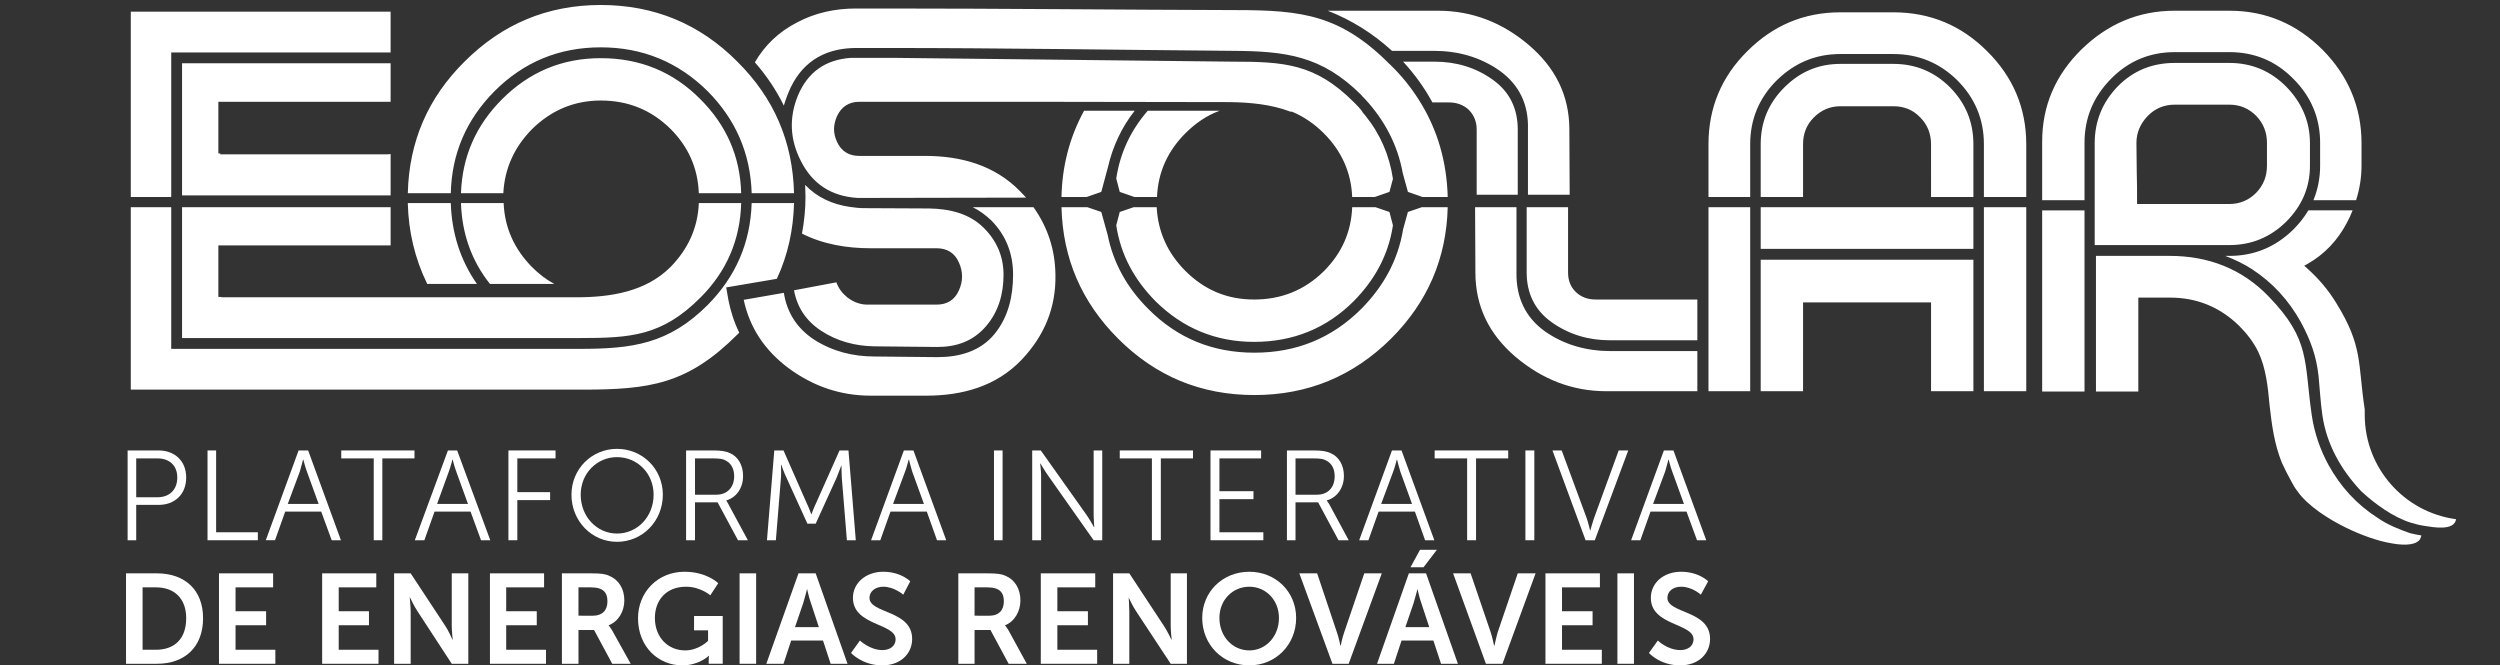 <?xml version="1.0" encoding="UTF-8" standalone="no"?>
<!-- Created with Inkscape (http://www.inkscape.org/) -->

<svg
   xmlns:dc="http://purl.org/dc/elements/1.1/"
   xmlns:cc="http://creativecommons.org/ns#"
   xmlns:rdf="http://www.w3.org/1999/02/22-rdf-syntax-ns#"
   xmlns:svg="http://www.w3.org/2000/svg"
   xmlns="http://www.w3.org/2000/svg"
   xmlns:sodipodi="http://sodipodi.sourceforge.net/DTD/sodipodi-0.dtd"
   xmlns:inkscape="http://www.inkscape.org/namespaces/inkscape"
   width="68.641mm"
   height="18.27mm"
   viewBox="0 0 68.641 18.27"
   version="1.1"
   id="svg1826"
   inkscape:version="0.92.4 (5da689c313, 2019-01-14)"
   sodipodi:docname="pierma.svg">
  <rect x="0" y="0" width="68.641" height="18.27" fill="#333333" stroke="none"/>
  <defs
     id="defs1820">
    <clipPath
       id="clip0-7">
      <rect
         id="rect4550"
         height="71"
         width="264"
         y="31"
         x="187" />
    </clipPath>
    <clipPath
       id="clip0-7-9">
      <rect
         id="rect4550-7"
         height="71"
         width="264"
         y="31"
         x="187" />
    </clipPath>
  </defs>
  <sodipodi:namedview
     id="base"
     pagecolor="#ffffff"
     bordercolor="#666666"
     borderopacity="1.0"
     inkscape:pageopacity="0.0"
     inkscape:pageshadow="2"
     inkscape:zoom="5.6"
     inkscape:cx="-80.233671"
     inkscape:cy="89.626639"
     inkscape:document-units="mm"
     inkscape:current-layer="layer1"
     showgrid="false"
     inkscape:window-width="3840"
     inkscape:window-height="2035"
     inkscape:window-x="-13"
     inkscape:window-y="-13"
     inkscape:window-maximized="1"
     fit-margin-top="0"
     fit-margin-left="0"
     fit-margin-right="0"
     fit-margin-bottom="0" />
  <g
     inkscape:label="Camada 1"
     inkscape:groupmode="layer"
     id="layer1"
     transform="translate(-70.367,-130.323)">
    <g
       id="Camada_x0020_1"
       transform="matrix(0.234,0,0,0.234,73.593,130.226)"
       style="fill:#ffffff;fill-opacity:1">
      <path
         id="path5101"
         d="m 129.331,13.404 h -8.443 c -1.98,2.279 -3.25,4.931 -3.699,7.958 l 0.411,1.569 1.719,0.598 h 2.653 c 0.112,-2.914 1.27,-5.417 3.325,-7.472 1.195,-1.196 2.502,-2.092 4.034,-2.653 z M 230.8,25.098 h -4.969 v 21.258 h 4.969 z m 26.862,-1.196 h 5.006 c 0.411,-1.308 0.635,-2.653 0.635,-4.035 v -2.653 c 0,-4.259 -1.569,-7.92 -4.558,-10.946 -3.026,-3.026 -6.65,-4.595 -10.946,-4.595 h -6.426 c -4.259,0 -7.883,1.569 -10.946,4.558 -3.026,2.989 -4.595,6.575 -4.595,10.797 v 6.874 h 4.969 v -6.725 c 0,-2.951 1.046,-5.417 3.101,-7.509 2.055,-2.092 4.558,-3.138 7.472,-3.138 h 6.426 c 2.951,0 5.455,1.046 7.509,3.138 2.055,2.055 3.138,4.558 3.138,7.509 v 2.69 c 0,1.383 -0.262,2.765 -0.785,4.035 z m 12.665,39.34 c -0.448,-0.075 -0.859,-0.149 -1.308,-0.262 -1.308,-0.448 -2.69,-1.009 -3.811,-1.793 -2.466,-1.569 -4.371,-3.661 -5.791,-6.239 -0.971,-1.793 -1.644,-3.736 -1.943,-5.753 -0.934,-6.351 -0.112,-8.892 -5.081,-14.01 -3.138,-3.25 -7.098,-4.745 -11.582,-4.745 h -8.667 v 15.915 h 4.969 V 35.334 h 3.736 c 3.138,0 5.866,1.121 8.107,3.325 0.897,0.897 1.681,1.905 2.242,3.064 0.897,1.905 1.121,4.11 1.308,6.164 0.262,2.354 0.56,4.633 1.457,6.837 0.336,0.747 0.71,1.457 1.121,2.204 0.187,0.374 0.411,0.747 0.672,1.083 1.233,1.793 3.773,3.362 5.679,4.296 1.681,0.822 3.624,1.569 5.455,1.868 0.822,0.149 2.615,0.374 3.25,-0.448 0.075,-0.149 0.15,-0.298 0.187,-0.485 z M 231.996,29.17 h 15.803 c 2.615,0 4.819,-0.934 6.65,-2.727 1.831,-1.831 2.802,-3.998 2.802,-6.575 v -2.653 c 0,-2.578 -0.971,-4.782 -2.802,-6.65 C 252.618,8.734 250.414,7.8 247.799,7.8 h -6.426 c -2.615,0 -4.857,0.897 -6.687,2.765 -1.793,1.868 -2.69,4.072 -2.69,6.65 z m 20.212,-11.993 v 2.69 c 0,1.233 -0.411,2.279 -1.27,3.176 -0.859,0.859 -1.905,1.308 -3.138,1.308 h -10.834 v -0.299 c 0,-1.158 0,-2.279 -0.037,-3.437 0,-1.158 -0.037,-2.316 -0.037,-3.437 0,-1.233 0.486,-2.279 1.308,-3.138 0.859,-0.897 1.943,-1.345 3.176,-1.345 h 6.426 c 1.233,0 2.279,0.448 3.138,1.308 0.857,0.896 1.268,1.942 1.268,3.174 z m 11.469,31.271 c -0.822,-5.455 -0.187,-7.397 -3.362,-12.516 -0.934,-1.532 -2.092,-2.877 -3.437,-4.072 l -0.299,-0.262 0.336,-0.187 c 2.055,-1.158 3.587,-2.802 4.67,-4.857 0.262,-0.486 0.486,-0.971 0.672,-1.457 h -5.193 c -0.486,0.822 -1.083,1.569 -1.756,2.242 -2.092,2.055 -4.595,3.101 -7.509,3.101 h -0.486 c 1.083,0.411 2.167,0.934 3.101,1.532 2.466,1.606 4.371,3.699 5.791,6.276 1.121,2.092 1.793,3.923 2.055,6.276 0.149,1.532 0.224,3.064 0.448,4.595 0.486,3.4 2.167,6.389 4.521,8.892 l 0.075,0.075 c 1.569,1.457 3.736,3.026 5.791,3.661 0.486,0.149 1.083,0.299 1.606,0.374 0.971,0.149 3.474,0.635 3.699,-0.785 -6.127,-0.822 -10.722,-6.052 -10.722,-12.254 -10e-4,-0.223 -10e-4,-0.41 -10e-4,-0.634 z m -50.884,-2.13 h 4.969 v -15.43 h -24.956 v 15.43 h 4.969 V 35.895 h 15.019 v 10.423 z m -21.22,-21.594 h -4.894 v 21.594 h 4.894 z m 21.22,-1.195 h 4.969 v -6.202 c 0,-2.578 -0.897,-4.782 -2.727,-6.65 C 213.204,8.846 211,7.912 208.385,7.912 h -6.239 c -2.578,0 -4.745,0.934 -6.575,2.765 -1.83,1.831 -2.765,4.035 -2.765,6.65 v 6.202 h 4.969 v -6.202 c 0,-1.233 0.411,-2.279 1.27,-3.138 0.859,-0.859 1.905,-1.308 3.101,-1.308 h 6.239 c 1.233,0 2.279,0.411 3.138,1.308 0.859,0.859 1.27,1.943 1.27,3.138 z m 6.202,0 h 4.969 v -6.202 c 0,-4.259 -1.569,-7.92 -4.595,-10.909 C 216.343,3.392 212.682,1.86 208.385,1.86 h -6.239 c -4.259,0 -7.883,1.532 -10.909,4.558 -3.026,2.989 -4.558,6.65 -4.558,10.909 v 6.202 h 4.894 v -6.202 c 0,-2.914 1.046,-5.417 3.101,-7.472 2.092,-2.055 4.558,-3.101 7.472,-3.101 h 6.239 c 2.914,0 5.417,1.046 7.472,3.064 2.092,2.092 3.138,4.595 3.138,7.509 z m 4.969,1.195 h -4.969 v 21.594 h 4.969 z m -6.202,4.894 v -4.894 h -24.956 v 4.894 z M 159.48,23.267 h 4.819 v -7.659 c 0,-2.428 -0.934,-4.408 -2.914,-5.828 -2.017,-1.457 -4.334,-2.13 -6.837,-2.13 h -3.699 c 1.345,1.457 2.503,3.064 3.437,4.782 h 1.943 c 0.859,0 1.681,0.262 2.316,0.859 0.635,0.635 0.934,1.42 0.934,2.316 v 7.66 z M 141.996,1.673 c 2.802,1.083 5.342,2.69 7.547,4.707 h 4.894 c 2.802,0 5.455,0.71 7.771,2.354 2.316,1.681 3.362,3.998 3.288,6.799 v 7.733 h 4.894 l -0.037,-7.659 c 0,-4.035 -1.681,-7.285 -4.745,-9.9 -3.064,-2.615 -6.613,-4.035 -10.685,-4.035 h -12.927 z m 28.207,23.051 h -4.857 v 7.659 c 0,2.428 0.934,4.408 2.914,5.828 2.055,1.457 4.334,2.13 6.874,2.13 h 10.237 v -4.782 h -11.918 c -0.897,0 -1.681,-0.262 -2.316,-0.859 -0.672,-0.635 -0.934,-1.42 -0.934,-2.316 z m 15.168,21.594 v -4.707 h -10.125 c -2.839,0 -5.492,-0.71 -7.808,-2.354 -2.279,-1.644 -3.325,-3.998 -3.288,-6.799 v -7.733 h -4.857 l 0.037,7.659 c 0,4.035 1.644,7.285 4.707,9.9 3.101,2.615 6.613,4.035 10.685,4.035 h 10.649 z m -35.716,-19.464 -0.411,-1.569 -1.644,-0.56 h -2.727 c -0.112,2.914 -1.233,5.417 -3.325,7.509 -2.279,2.242 -5.006,3.325 -8.182,3.325 -3.176,0 -5.828,-1.121 -8.07,-3.362 -2.055,-2.055 -3.213,-4.558 -3.362,-7.472 h -2.69 l -1.644,0.56 -0.411,1.569 c 0.523,3.474 2.13,6.389 4.595,8.892 3.213,3.176 7.061,4.782 11.582,4.782 4.558,0 8.481,-1.569 11.694,-4.782 2.465,-2.504 4.072,-5.418 4.595,-8.892 z M 74.786,7.725 c 1.345,1.532 2.503,3.25 3.4,5.081 0.224,-0.747 0.486,-1.457 0.822,-2.167 1.569,-3.213 4.296,-4.633 7.846,-4.595 h 3.325 c 13.562,0 27.123,0.224 40.685,0.336 6.202,0.037 10.423,0.56 15.056,5.156 0.112,0.149 0.224,0.262 0.374,0.411 l 0.075,0.075 v 0 c 2.316,2.503 3.848,5.417 4.446,8.742 l 0.598,2.167 1.719,0.598 h 2.951 c -0.112,-4.072 -1.158,-7.883 -3.362,-11.357 -0.934,-1.494 -2.055,-2.877 -3.325,-4.11 C 143.568,2.197 139.122,1.599 131.239,1.599 117.64,1.562 104.004,1.412 90.367,1.412 h -3.699 c -2.428,0 -4.782,0.486 -6.949,1.644 -2.094,1.083 -3.738,2.615 -4.933,4.669 z m 5.903,14.384 c 0,0.486 0.037,0.934 0.037,1.42 0,1.42 -0.149,2.877 -0.411,4.296 2.503,1.27 5.305,1.719 8.07,1.719 h 7.733 c 1.233,0 2.13,0.56 2.615,1.681 0.486,1.083 0.486,2.167 0,3.25 -0.486,1.121 -1.382,1.681 -2.615,1.681 H 87.861 C 87.039,36.119 86.292,35.82 85.619,35.297 85.021,34.811 84.61,34.251 84.349,33.541 l -4.969,0.934 c 0.374,2.017 1.42,3.587 3.176,4.745 1.868,1.233 3.998,1.793 6.239,1.831 l 7.397,0.075 c 2.242,0 4.184,-0.672 5.679,-2.391 1.494,-1.719 2.092,-3.811 2.092,-6.09 0,-2.13 -0.785,-3.96 -2.316,-5.492 -1.719,-1.719 -4.072,-2.242 -6.426,-2.279 l -7.659,-0.037 c -0.56,0 -1.121,-0.075 -1.644,-0.149 -2.054,-0.3 -3.847,-1.122 -5.229,-2.579 z m 65.379,-8.593 c -0.299,-0.411 -0.672,-0.785 -1.009,-1.121 C 140.538,7.874 136.877,7.65 130.825,7.65 L 90.963,7.202 h -4.932 c -2.989,0.224 -5.044,1.681 -6.202,4.446 -1.046,2.578 -0.934,5.118 0.336,7.621 1.382,2.765 3.624,4.184 6.687,4.371 l 19.763,-0.037 c -0.262,-0.262 -0.486,-0.523 -0.71,-0.747 -2.989,-3.064 -6.949,-4.147 -11.133,-4.147 H 87.04 c -1.196,0 -2.092,-0.523 -2.615,-1.644 -0.486,-1.083 -0.448,-1.98 0,-3.026 0.523,-1.121 1.42,-1.681 2.615,-1.681 h 3.736 c 13.263,0 26.525,0 39.751,0.037 2.391,0.037 4.857,0.262 7.098,1.121 h 0.149 0.037 c 1.42,0.598 2.653,1.457 3.736,2.54 2.055,2.055 3.213,4.558 3.325,7.472 h 2.653 l 1.719,-0.598 0.411,-1.532 c -0.411,-2.765 -1.494,-5.268 -3.25,-7.435 l -0.374,-0.448 h 0.037 z m -67.883,21.258 -4.707,0.822 c 0.71,3.325 2.503,5.94 5.23,7.995 2.877,2.13 6.09,3.25 9.676,3.25 h 6.501 c 4.222,0 8.219,-1.083 11.208,-4.222 2.653,-2.802 4.035,-6.09 3.96,-9.975 -0.037,-2.914 -0.897,-5.567 -2.578,-7.92 h -7.136 c 0.785,0.374 1.532,0.934 2.204,1.569 1.719,1.756 2.54,3.885 2.54,6.351 0,2.54 -0.56,4.969 -2.167,6.949 -1.681,2.055 -4.147,2.727 -6.725,2.727 l -7.36,-0.075 c -2.54,0 -4.931,-0.598 -7.098,-1.98 -1.978,-1.307 -3.174,-3.137 -3.548,-5.491 z m 77.896,-10.05 h -3.026 l -1.644,0.56 -0.56,2.017 c -0.598,3.661 -2.316,6.725 -4.894,9.34 -3.474,3.474 -7.659,5.156 -12.553,5.156 -4.894,0 -9.041,-1.681 -12.478,-5.156 -2.428,-2.428 -4.072,-5.305 -4.745,-8.667 l -0.747,-2.69 -1.644,-0.56 h -3.026 c 0.149,6.015 2.354,11.133 6.65,15.43 4.408,4.408 9.714,6.613 15.99,6.613 6.239,0 11.582,-2.204 16.027,-6.613 4.296,-4.297 6.5,-9.415 6.65,-15.43 z M 7.575,7.837 v 15.504 h 24.097 c 0.112,0 0.262,0 0.374,0 v -4.857 c -0.149,0.037 -0.299,0.037 -0.448,0.037 H 12.059 V 18.41 H 11.835 V 12.358 H 32.047 V 7.837 c -0.149,0 -0.299,0 -0.448,0 z M 73.179,23.08 C 73.067,18.784 71.46,15.122 68.397,12.059 65.184,8.809 61.261,7.24 56.703,7.24 c -4.521,0 -8.369,1.606 -11.582,4.819 -3.064,3.064 -4.67,6.725 -4.819,11.021 h 4.969 c 0.149,-2.914 1.308,-5.417 3.362,-7.509 2.242,-2.204 4.931,-3.362 8.07,-3.362 3.176,0 5.903,1.083 8.182,3.325 2.092,2.092 3.213,4.595 3.325,7.547 h 4.969 z m 6.202,0 C 79.232,17.028 77.027,11.909 72.731,7.65 68.323,3.204 62.943,1 56.704,1 50.428,1 45.122,3.242 40.714,7.65 c -4.296,4.259 -6.501,9.377 -6.65,15.43 h 5.044 c 0.112,-4.67 1.831,-8.63 5.118,-11.955 3.437,-3.437 7.584,-5.156 12.478,-5.156 4.894,0 9.078,1.719 12.553,5.156 3.288,3.325 5.006,7.285 5.156,11.955 z m -6.202,1.158 H 68.21 c -0.112,2.914 -1.27,5.417 -3.325,7.509 -2.914,2.914 -7.061,3.549 -11.021,3.549 H 12.208 L 12.171,35.259 H 11.835 V 29.207 H 32.047 V 24.724 H 7.575 V 40.079 H 54.2 c 6.015,0 9.676,-0.224 14.197,-4.745 3.064,-3.063 4.67,-6.762 4.782,-11.096 z m -0.224,15.206 c -0.598,-1.196 -1.009,-2.503 -1.27,-3.811 l -0.262,-1.494 5.94,-1.009 c 1.308,-2.802 1.943,-5.791 2.017,-8.892 h -4.969 c -0.149,4.67 -1.868,8.63 -5.156,11.955 -4.595,4.595 -8.854,5.156 -15.056,5.156 H 6.305 V 24.724 H 1.56 v 21.407 h 53.014 c 7.883,0 12.329,-0.635 18.157,-6.463 0.075,-0.075 0.149,-0.149 0.224,-0.224 z M 1.56,23.529 H 6.305 V 6.567 h 25.293 c 0.149,0 0.299,0 0.448,0 V 1.785 c -0.112,0 -0.262,0 -0.374,0 H 1.56 Z m 49.689,10.199 c -0.971,-0.523 -1.831,-1.196 -2.615,-1.98 -2.055,-2.092 -3.213,-4.595 -3.325,-7.509 h -5.006 c 0.112,3.512 1.196,6.725 3.4,9.489 z m -9.078,0 c -1.98,-2.839 -2.951,-6.015 -3.064,-9.489 h -5.044 c 0.075,3.325 0.822,6.501 2.279,9.489 z m 77.185,-20.324 h -5.94 c -1.719,3.138 -2.578,6.538 -2.653,10.125 h 2.951 l 1.719,-0.598 0.785,-2.914 c 0.56,-2.429 1.606,-4.67 3.138,-6.613 z"
         inkscape:connector-curvature="0"
         style="fill:#ffffff;fill-opacity:1" />
      <path
         id="path5103"
         d="m 1.187,63.803 h 1.009 v -4.147 h 2.615 c 1.905,0 3.25,-1.233 3.25,-3.213 0,-1.943 -1.345,-3.176 -3.25,-3.176 H 1.187 Z m 1.009,-5.044 v -4.558 h 2.503 c 1.382,0 2.316,0.822 2.316,2.242 0,1.457 -0.934,2.316 -2.316,2.316 z"
         inkscape:connector-curvature="0"
         style="fill:#ffffff;fill-opacity:1" />
      <polygon
         points="10.564,63.803 16.467,63.803 16.467,62.869 11.573,62.869 11.573,53.267 10.564,53.267 "
         id="_x31_"
         style="fill:#ffffff;fill-opacity:1" />
      <path
         d="m 25.134,63.803 h 1.083 L 22.37,53.267 h -1.121 l -3.848,10.535 h 1.083 L 19.68,60.44 h 4.222 z M 21.809,54.35 c 0,0 0.224,0.897 0.411,1.382 l 1.382,3.811 h -3.624 l 1.42,-3.811 c 0.149,-0.486 0.374,-1.382 0.374,-1.382 z"
         id="_x32_"
         inkscape:connector-curvature="0"
         style="fill:#ffffff;fill-opacity:1" />
      <polygon
         points="31.075,54.201 34.848,54.201 34.848,53.267 26.255,53.267 26.255,54.201 30.066,54.201 30.066,63.803 31.075,63.803 "
         id="_x33_"
         style="fill:#ffffff;fill-opacity:1" />
      <path
         d="m 42.656,63.803 h 1.083 L 39.854,53.268 h -1.083 l -3.885,10.535 h 1.121 l 1.196,-3.362 h 4.222 z M 39.331,54.35 c 0,0 0.224,0.897 0.411,1.382 l 1.382,3.811 H 37.5 l 1.382,-3.811 c 0.187,-0.486 0.411,-1.382 0.411,-1.382 z"
         id="_x34_"
         inkscape:connector-curvature="0"
         style="fill:#ffffff;fill-opacity:1" />
      <polygon
         points="46.915,59.095 50.763,59.095 50.763,58.161 46.915,58.161 46.915,54.201 51.398,54.201 51.398,53.267 45.869,53.267 45.869,63.803 46.915,63.803 "
         id="_x35_"
         style="fill:#ffffff;fill-opacity:1" />
      <path
         d="m 53.266,58.46 c 0,3.101 2.391,5.529 5.342,5.529 2.989,0 5.38,-2.428 5.38,-5.529 0,-3.026 -2.391,-5.38 -5.38,-5.38 -2.951,0 -5.342,2.354 -5.342,5.38 z m 1.084,0 c 0,-2.503 1.905,-4.408 4.259,-4.408 2.391,0 4.296,1.905 4.296,4.408 0,2.578 -1.905,4.558 -4.296,4.558 -2.354,0 -4.259,-1.98 -4.259,-4.558 z"
         id="_x36_"
         inkscape:connector-curvature="0"
         style="fill:#ffffff;fill-opacity:1" />
      <path
         d="m 66.716,63.803 h 1.046 v -4.446 h 2.653 l 2.391,4.446 h 1.158 l -2.279,-4.222 c -0.149,-0.299 -0.262,-0.448 -0.262,-0.448 v 0 c 1.196,-0.336 1.98,-1.457 1.98,-2.877 0,-1.27 -0.598,-2.279 -1.569,-2.69 -0.448,-0.187 -0.897,-0.299 -1.98,-0.299 h -3.138 z m 1.046,-5.343 v -4.259 h 2.13 c 0.822,0 1.196,0.075 1.494,0.262 0.635,0.336 0.971,0.971 0.971,1.831 0,1.308 -0.822,2.167 -2.092,2.167 h -2.503 z"
         id="_x37_"
         inkscape:connector-curvature="0"
         style="fill:#ffffff;fill-opacity:1" />
      <path
         d="m 76.205,63.803 h 1.046 l 0.598,-7.36 c 0.037,-0.56 0,-1.494 0,-1.494 h 0.037 c 0,0 0.336,0.971 0.598,1.494 l 2.466,5.417 h 0.971 l 2.466,-5.417 c 0.224,-0.56 0.56,-1.457 0.56,-1.457 v 0 c 0,0 0,0.897 0.037,1.457 l 0.598,7.36 h 1.046 L 85.769,53.268 h -1.046 l -2.765,6.202 c -0.262,0.523 -0.523,1.27 -0.523,1.27 h -0.037 c 0,0 -0.262,-0.747 -0.523,-1.27 l -2.727,-6.202 h -1.083 z"
         id="_x38_"
         inkscape:connector-curvature="0"
         style="fill:#ffffff;fill-opacity:1" />
      <path
         d="m 96.156,63.803 h 1.083 L 93.391,53.268 H 92.27 l -3.848,10.535 h 1.083 l 1.196,-3.362 H 94.96 Z M 92.868,54.35 c 0,0 0.224,0.897 0.374,1.382 l 1.382,3.811 H 91 l 1.42,-3.811 c 0.187,-0.486 0.411,-1.382 0.411,-1.382 z"
         id="_x39_"
         inkscape:connector-curvature="0"
         style="fill:#ffffff;fill-opacity:1" />
      <polygon
         points="103.852,53.267 102.843,53.267 102.843,63.803 103.852,63.803 "
         id="_x31_0"
         style="fill:#ffffff;fill-opacity:1" />
      <path
         d="m 107.326,63.803 h 1.046 v -7.584 c 0,-0.56 -0.112,-1.42 -0.112,-1.42 h 0.037 c 0,0 0.523,0.897 0.897,1.42 l 5.342,7.584 h 1.009 V 53.267 h -1.009 v 7.584 c 0,0.56 0.075,1.42 0.075,1.42 h -0.037 c 0,0 -0.486,-0.897 -0.859,-1.42 l -5.38,-7.584 h -1.009 z"
         id="_x31_1"
         inkscape:connector-curvature="0"
         style="fill:#ffffff;fill-opacity:1" />
      <polygon
         points="122.419,54.201 126.193,54.201 126.193,53.267 117.6,53.267 117.6,54.201 121.373,54.201 121.373,63.803 122.419,63.803 "
         id="_x31_2"
         style="fill:#ffffff;fill-opacity:1" />
      <polygon
         points="133.291,58.049 129.294,58.049 129.294,54.201 134.188,54.201 134.188,53.267 128.248,53.267 128.248,63.803 134.449,63.803 134.449,62.869 129.294,62.869 129.294,58.983 133.291,58.983 "
         id="_x31_3"
         style="fill:#ffffff;fill-opacity:1" />
      <path
         d="m 137.214,63.803 h 1.009 v -4.446 h 2.653 l 2.391,4.446 h 1.196 l -2.279,-4.222 c -0.187,-0.299 -0.299,-0.448 -0.299,-0.448 v 0 c 1.196,-0.336 2.017,-1.457 2.017,-2.877 0,-1.27 -0.598,-2.279 -1.606,-2.69 -0.411,-0.187 -0.897,-0.299 -1.98,-0.299 h -3.101 v 10.536 z m 1.009,-5.343 v -4.259 h 2.13 c 0.822,0 1.196,0.075 1.494,0.262 0.635,0.336 0.971,0.971 0.971,1.831 0,1.308 -0.785,2.167 -2.092,2.167 h -2.503 z"
         id="_x31_4"
         inkscape:connector-curvature="0"
         style="fill:#ffffff;fill-opacity:1" />
      <path
         d="m 153.428,63.803 h 1.083 l -3.848,-10.535 h -1.121 l -3.848,10.535 h 1.083 l 1.196,-3.362 h 4.259 z M 150.14,54.35 c 0,0 0.224,0.897 0.374,1.382 l 1.382,3.811 h -3.624 l 1.42,-3.811 c 0.187,-0.486 0.411,-1.382 0.411,-1.382 z"
         id="_x31_5"
         inkscape:connector-curvature="0"
         style="fill:#ffffff;fill-opacity:1" />
      <polygon
         points="159.406,54.201 163.179,54.201 163.179,53.267 154.549,53.267 154.549,54.201 158.36,54.201 158.36,63.803 159.406,63.803 "
         id="_x31_6"
         style="fill:#ffffff;fill-opacity:1" />
      <polygon
         points="166.243,53.267 165.197,53.267 165.197,63.803 166.243,63.803 "
         id="_x31_7"
         style="fill:#ffffff;fill-opacity:1" />
      <path
         d="m 172.258,63.803 h 1.083 l 3.923,-10.535 h -1.121 l -2.914,7.995 c -0.187,0.56 -0.411,1.382 -0.411,1.382 h -0.037 c 0,0 -0.187,-0.822 -0.374,-1.382 l -2.951,-7.995 h -1.083 z"
         id="_x31_8"
         inkscape:connector-curvature="0"
         style="fill:#ffffff;fill-opacity:1" />
      <path
         d="m 185.333,63.803 h 1.083 l -3.848,-10.535 h -1.121 L 177.6,63.803 h 1.083 l 1.196,-3.362 h 4.222 z m -3.325,-9.453 c 0,0 0.224,0.897 0.411,1.382 l 1.382,3.811 h -3.624 l 1.42,-3.811 c 0.149,-0.486 0.374,-1.382 0.374,-1.382 z"
         id="_x31_9"
         inkscape:connector-curvature="0"
         style="fill:#ffffff;fill-opacity:1" />
      <path
         id="path5124"
         d="m 1,78.298 h 3.624 c 3.288,0 5.417,-1.98 5.417,-5.342 0,-3.325 -2.13,-5.268 -5.417,-5.268 H 1 Z m 1.943,-1.644 v -7.323 h 1.569 c 2.13,0 3.549,1.27 3.549,3.624 0,2.428 -1.382,3.699 -3.549,3.699 z"
         inkscape:connector-curvature="0"
         style="fill:#ffffff;fill-opacity:1" />
      <polygon
         points="17.438,72.134 13.852,72.134 13.852,69.332 18.26,69.332 18.26,67.688 11.909,67.688 11.909,78.298 18.522,78.298 18.522,76.654 13.852,76.654 13.852,73.778 17.438,73.778 "
         id="_x31__1_"
         style="fill:#ffffff;fill-opacity:1" />
      <polygon
         points="29.506,72.134 25.956,72.134 25.956,69.332 30.365,69.332 30.365,67.688 24.014,67.688 24.014,78.298 30.626,78.298 30.626,76.654 25.956,76.654 25.956,73.778 29.506,73.778 "
         id="_x32__1_"
         style="fill:#ffffff;fill-opacity:1" />
      <path
         d="M 32.457,78.298 H 34.4 v -6.127 c 0,-0.635 -0.112,-1.644 -0.112,-1.644 h 0.037 c 0,0 0.486,1.046 0.897,1.644 l 3.998,6.127 h 1.943 V 67.688 H 39.22 v 6.127 c 0,0.635 0.112,1.644 0.112,1.644 h -0.037 c 0,0 -0.448,-1.046 -0.859,-1.644 L 34.4,67.688 h -1.943 z"
         id="_x33__1_"
         inkscape:connector-curvature="0"
         style="fill:#ffffff;fill-opacity:1" />
      <polygon
         points="49.194,72.134 45.608,72.134 45.608,69.332 50.053,69.332 50.053,67.688 43.702,67.688 43.702,78.298 50.278,78.298 50.278,76.654 45.608,76.654 45.608,73.778 49.194,73.778 "
         id="_x34__1_"
         style="fill:#ffffff;fill-opacity:1" />
      <path
         d="m 52.146,78.298 h 1.943 v -3.96 h 1.831 l 2.13,3.96 h 2.167 l -2.204,-3.96 c -0.224,-0.374 -0.374,-0.523 -0.374,-0.523 v -0.037 c 1.158,-0.448 1.831,-1.644 1.831,-2.914 0,-1.382 -0.672,-2.428 -1.756,-2.877 -0.448,-0.224 -0.971,-0.299 -2.13,-0.299 h -3.437 v 10.61 z m 1.942,-5.641 v -3.325 h 1.457 c 1.494,0 1.943,0.635 1.943,1.644 0,1.083 -0.635,1.681 -1.681,1.681 z"
         id="_x35__1_"
         inkscape:connector-curvature="0"
         style="fill:#ffffff;fill-opacity:1" />
      <path
         d="m 61.075,72.956 c 0,3.362 2.391,5.529 5.193,5.529 1.98,0 3.101,-1.121 3.101,-1.121 h 0.037 c 0,0 -0.037,0.224 -0.037,0.448 v 0.486 h 1.644 V 72.694 H 67.65 v 1.681 h 1.644 v 1.233 c 0,0 -1.083,1.121 -2.69,1.121 -1.98,0 -3.549,-1.494 -3.549,-3.811 0,-2.017 1.27,-3.661 3.661,-3.661 1.681,0 2.839,1.009 2.839,1.009 l 0.934,-1.42 c 0,0 -1.345,-1.345 -3.96,-1.345 -3.138,0 -5.454,2.391 -5.454,5.455 z"
         id="_x36__1_"
         inkscape:connector-curvature="0"
         style="fill:#ffffff;fill-opacity:1" />
      <polygon
         points="74.935,67.688 72.992,67.688 72.992,78.298 74.935,78.298 "
         id="_x37__1_"
         style="fill:#ffffff;fill-opacity:1" />
      <path
         d="m 83.677,78.298 h 1.98 l -3.736,-10.61 h -2.017 l -3.773,10.61 h 2.017 l 0.897,-2.727 h 3.736 z m -2.764,-8.779 c 0,0 0.224,1.046 0.448,1.644 l 0.934,2.839 h -2.802 l 0.971,-2.839 c 0.187,-0.598 0.449,-1.644 0.449,-1.644 z"
         id="_x38__1_"
         inkscape:connector-curvature="0"
         style="fill:#ffffff;fill-opacity:1" />
      <path
         d="m 86.068,77.028 c 0,0 1.308,1.457 3.661,1.457 2.204,0 3.512,-1.42 3.512,-3.101 0,-3.4 -5.006,-2.951 -5.006,-4.819 0,-0.785 0.71,-1.308 1.606,-1.308 1.308,0 2.354,0.934 2.354,0.934 l 0.822,-1.569 c 0,0 -1.083,-1.121 -3.176,-1.121 -2.017,0 -3.549,1.308 -3.549,3.064 0,3.288 5.006,2.951 5.006,4.857 0,0.859 -0.747,1.27 -1.532,1.27 -1.494,0 -2.653,-1.121 -2.653,-1.121 z"
         id="_x39__1_"
         inkscape:connector-curvature="0"
         style="fill:#ffffff;fill-opacity:1" />
      <path
         d="m 98.659,78.298 h 1.905 v -3.96 h 1.868 l 2.13,3.96 h 2.13 l -2.167,-3.96 c -0.224,-0.374 -0.374,-0.523 -0.374,-0.523 v -0.037 c 1.121,-0.448 1.793,-1.644 1.793,-2.914 0,-1.382 -0.672,-2.428 -1.719,-2.877 -0.486,-0.224 -1.009,-0.299 -2.167,-0.299 h -3.4 v 10.61 z m 1.905,-5.641 v -3.325 h 1.494 c 1.494,0 1.943,0.635 1.943,1.644 0,1.083 -0.635,1.681 -1.681,1.681 z"
         id="_x31_0_1_"
         inkscape:connector-curvature="0"
         style="fill:#ffffff;fill-opacity:1" />
      <polygon
         points="113.864,72.134 110.278,72.134 110.278,69.332 114.723,69.332 114.723,67.688 108.335,67.688 108.335,78.298 114.948,78.298 114.948,76.654 110.278,76.654 110.278,73.778 113.864,73.778 "
         id="_x31_1_1_"
         style="fill:#ffffff;fill-opacity:1" />
      <path
         d="m 116.816,78.298 h 1.905 v -6.127 c 0,-0.635 -0.075,-1.644 -0.075,-1.644 v 0 c 0,0 0.486,1.046 0.897,1.644 l 4.035,6.127 h 1.905 v -10.61 h -1.905 v 6.127 c 0,0.635 0.112,1.644 0.112,1.644 h -0.037 c 0,0 -0.486,-1.046 -0.897,-1.644 l -4.035,-6.127 h -1.905 z"
         id="_x31_2_1_"
         inkscape:connector-curvature="0"
         style="fill:#ffffff;fill-opacity:1" />
      <path
         d="m 127.276,72.918 c 0,3.138 2.391,5.567 5.529,5.567 3.101,0 5.492,-2.428 5.492,-5.567 0,-3.064 -2.391,-5.417 -5.492,-5.417 -3.138,0 -5.529,2.354 -5.529,5.417 z m 2.018,0 c 0,-2.092 1.532,-3.661 3.512,-3.661 1.943,0 3.474,1.569 3.474,3.661 0,2.167 -1.532,3.811 -3.474,3.811 -1.981,0 -3.512,-1.644 -3.512,-3.811 z"
         id="_x31_3_1_"
         inkscape:connector-curvature="0"
         style="fill:#ffffff;fill-opacity:1" />
      <path
         d="m 142.556,78.298 h 1.905 l 3.885,-10.61 h -2.055 l -2.354,6.912 c -0.224,0.635 -0.411,1.569 -0.411,1.569 h -0.037 c 0,0 -0.187,-0.934 -0.411,-1.569 l -2.316,-6.912 h -2.092 z"
         id="_x31_4_1_"
         inkscape:connector-curvature="0"
         style="fill:#ffffff;fill-opacity:1" />
      <path
         d="m 155.296,78.298 h 1.98 l -3.736,-10.61 h -2.017 l -3.736,10.61 h 1.98 l 0.897,-2.727 h 3.736 z m -2.764,-8.779 c 0,0 0.224,1.046 0.448,1.644 l 0.934,2.839 h -2.802 l 0.971,-2.839 c 0.187,-0.598 0.449,-1.644 0.449,-1.644 z m -0.822,-2.541 h 1.532 l 1.569,-2.055 h -1.98 z"
         id="_x31_5_1_"
         inkscape:connector-curvature="0"
         style="fill:#ffffff;fill-opacity:1" />
      <path
         d="m 160.564,78.298 h 1.943 l 3.885,-10.61 H 164.3 l -2.354,6.912 c -0.187,0.635 -0.374,1.569 -0.374,1.569 h -0.037 c -0.037,0 -0.187,-0.934 -0.411,-1.569 l -2.354,-6.912 h -2.055 z"
         id="_x31_6_1_"
         inkscape:connector-curvature="0"
         style="fill:#ffffff;fill-opacity:1" />
      <polygon
         points="173.079,72.134 169.493,72.134 169.493,69.332 173.939,69.332 173.939,67.688 167.55,67.688 167.55,78.298 174.163,78.298 174.163,76.654 169.493,76.654 169.493,73.778 173.079,73.778 "
         id="_x31_7_1_"
         style="fill:#ffffff;fill-opacity:1" />
      <polygon
         points="177.936,67.688 175.993,67.688 175.993,78.298 177.936,78.298 "
         id="_x31_8_1_"
         style="fill:#ffffff;fill-opacity:1" />
      <path
         d="m 179.692,77.028 c 0,0 1.27,1.457 3.661,1.457 2.204,0 3.512,-1.42 3.512,-3.101 0,-3.4 -5.006,-2.951 -5.006,-4.819 0,-0.785 0.672,-1.308 1.606,-1.308 1.308,0 2.316,0.934 2.316,0.934 l 0.859,-1.569 c 0,0 -1.083,-1.121 -3.176,-1.121 -2.055,0 -3.549,1.308 -3.549,3.064 0,3.288 5.006,2.951 5.006,4.857 0,0.859 -0.747,1.27 -1.532,1.27 -1.532,0 -2.653,-1.121 -2.653,-1.121 z"
         id="_x31_9_1_"
         inkscape:connector-curvature="0"
         style="fill:#ffffff;fill-opacity:1" />
    </g>
  </g>
</svg>
